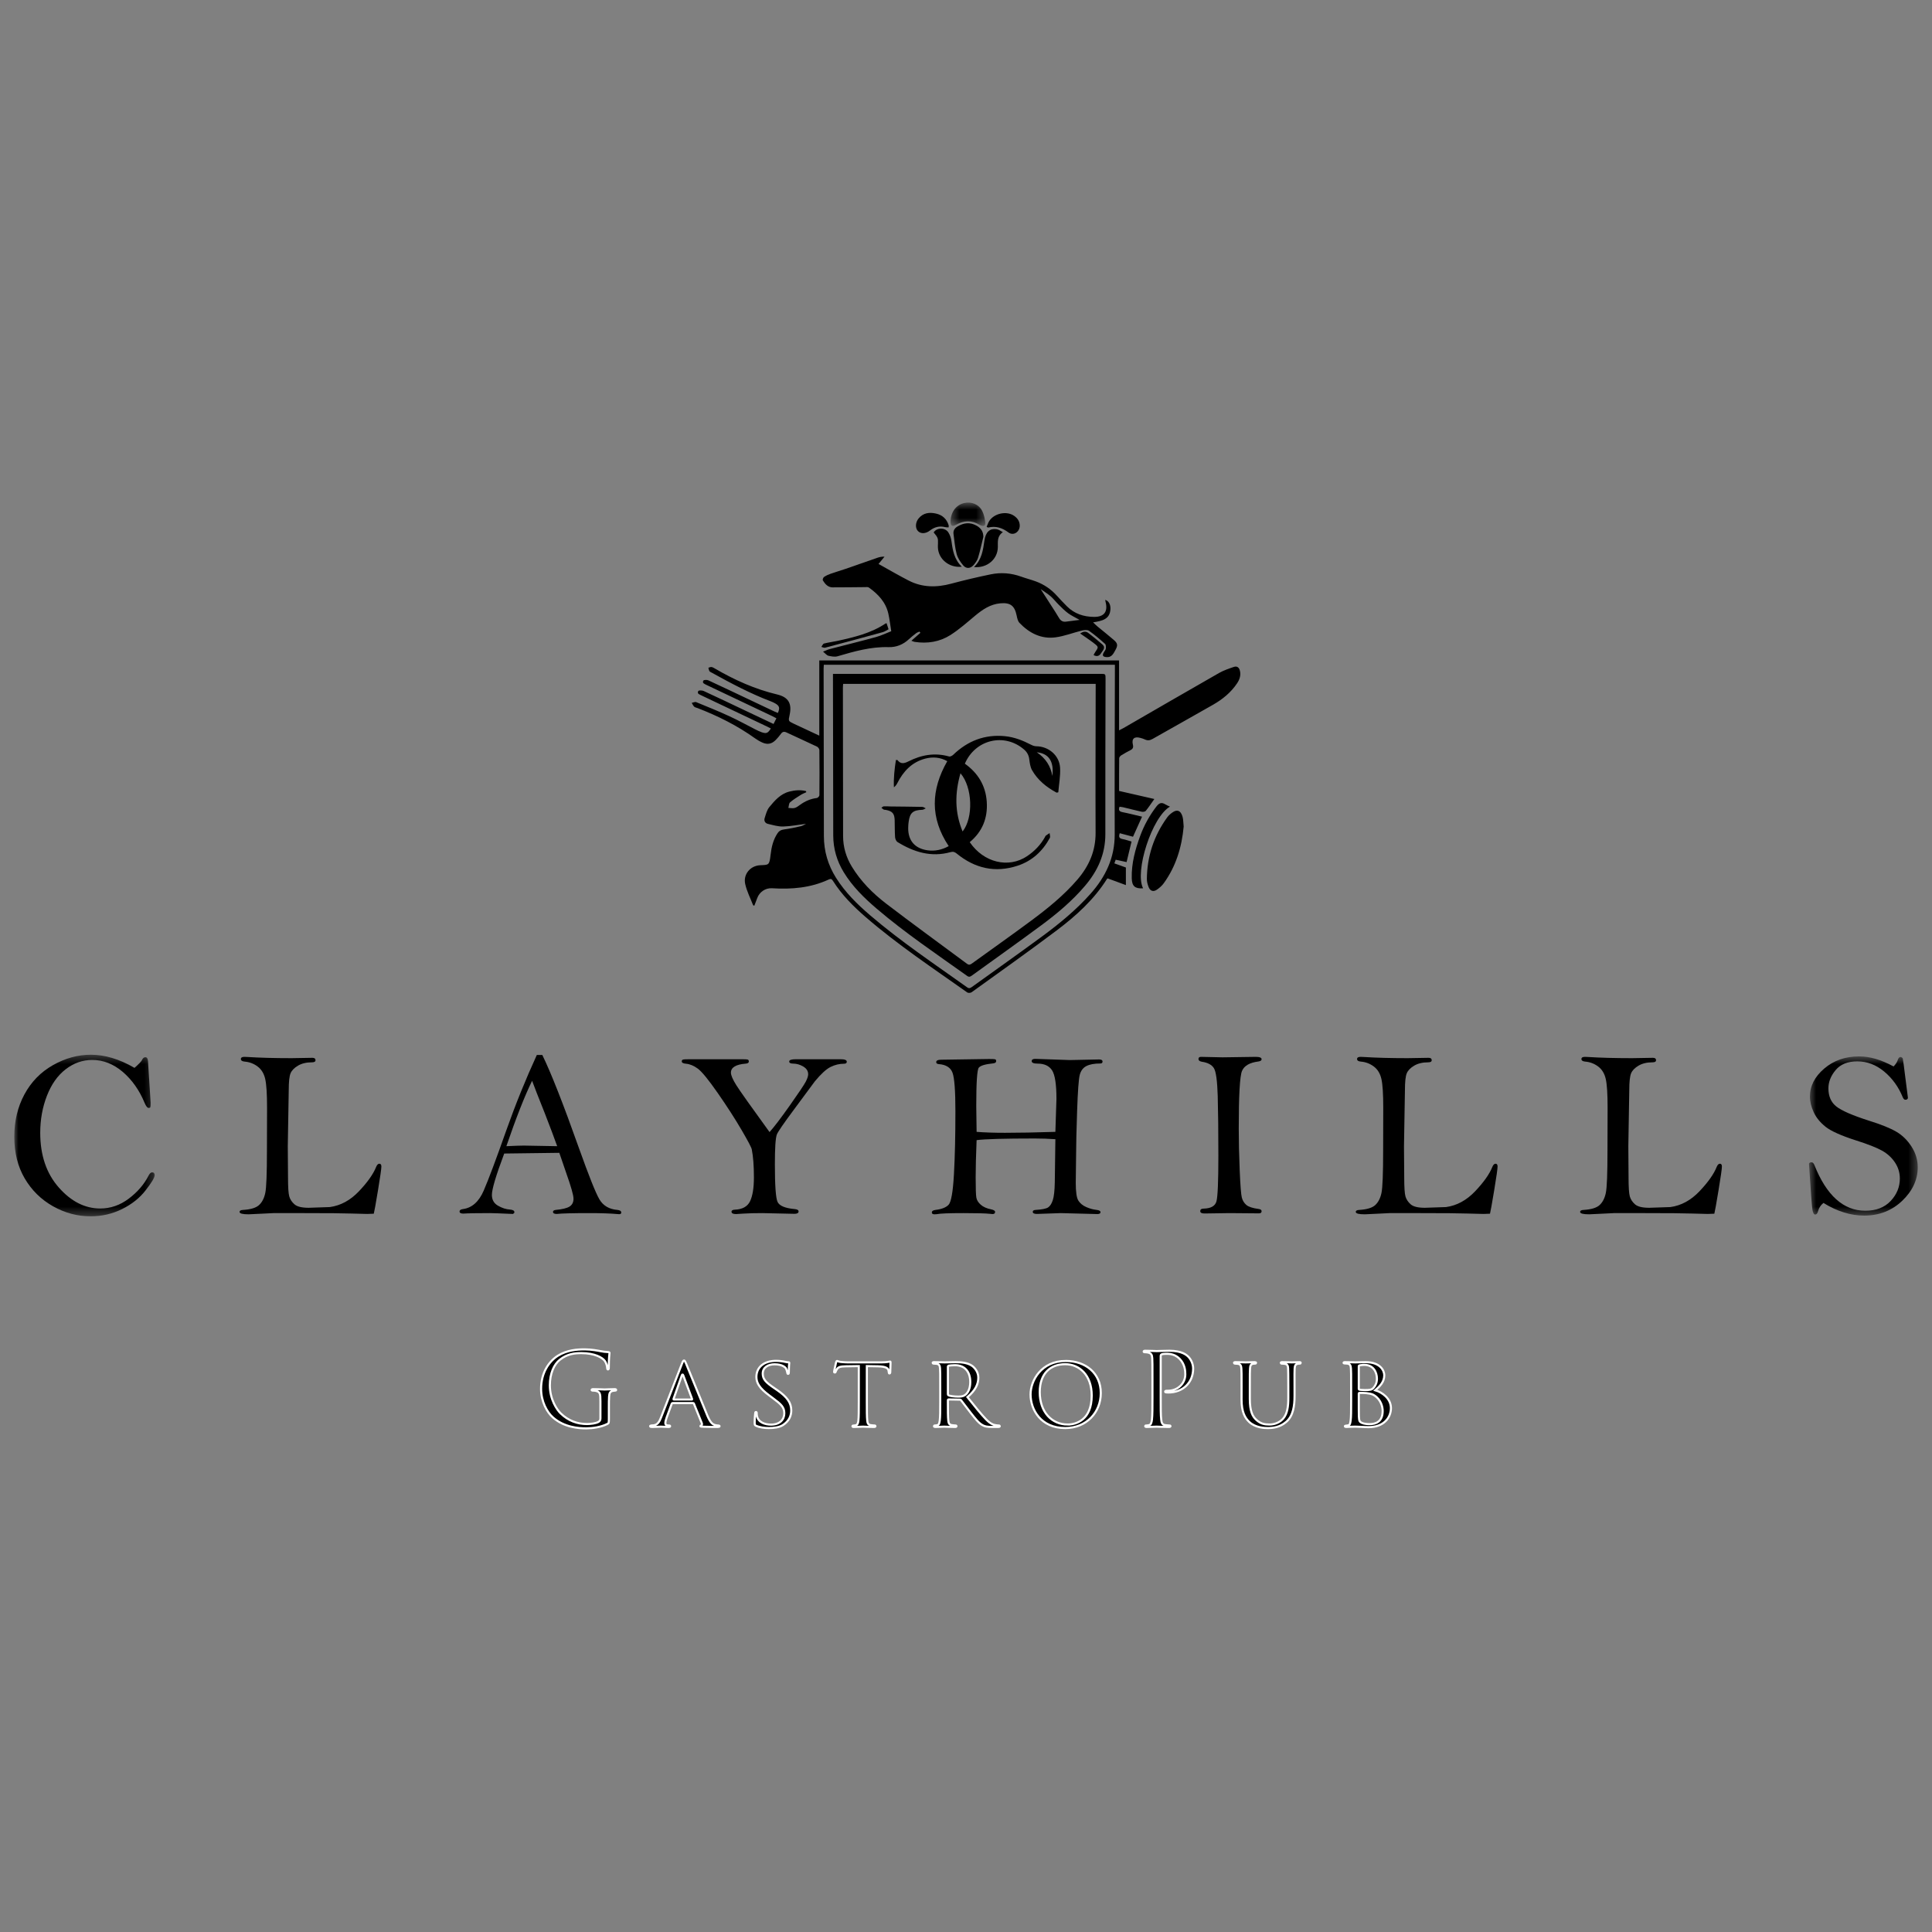 <?xml version="1.0" encoding="UTF-8" standalone="no"?>
<svg
   xmlns:dc="http://purl.org/dc/elements/1.1/"
   xmlns:cc="http://creativecommons.org/ns#"
   xmlns:rdf="http://www.w3.org/1999/02/22-rdf-syntax-ns#"
   xmlns:svg="http://www.w3.org/2000/svg"
   xmlns="http://www.w3.org/2000/svg"
   xmlns:xlink="http://www.w3.org/1999/xlink"
   xmlns:sodipodi="http://sodipodi.sourceforge.net/DTD/sodipodi-0.dtd"
   xmlns:inkscape="http://www.inkscape.org/namespaces/inkscape"
   width="230"
   height="230"
   viewBox="0 0 230 230"
   version="1.1"
   id="svg77"
   sodipodi:docname="clayhills-logo.svg"
   inkscape:version="1.0.2 (e86c8708, 2021-01-15)">
  <rect x="0" y="0" width="230" height="230" fill="#808080" stroke="none"/>
  <sodipodi:namedview
     pagecolor="#ffffff"
     bordercolor="#666666"
     borderopacity="1"
     objecttolerance="10"
     gridtolerance="10"
     guidetolerance="10"
     inkscape:pageopacity="0"
     inkscape:pageshadow="2"
     inkscape:window-width="1440"
     inkscape:window-height="847"
     id="namedview79"
     showgrid="false"
     fit-margin-top="0"
     fit-margin-left="0"
     fit-margin-right="0"
     fit-margin-bottom="0"
     inkscape:zoom="1.8111925"
     inkscape:cx="94.800758"
     inkscape:cy="97.069553"
     inkscape:window-x="0"
     inkscape:window-y="25"
     inkscape:window-maximized="0"
     inkscape:current-layer="svg77" />
  <!-- Generator: Sketch 54.1 (76490) - https://sketchapp.com -->
  <title
     id="title10">Group 86</title>
  <desc
     id="desc12">Created with Sketch.</desc>
  <defs
     id="defs17">
    <polygon
       id="path-1"
       points="4.603,0.664 4.603,3.442 0.461,3.442 0.461,0.664 " />
    <polygon
       id="path-3"
       points="16.715,0.396 16.715,19.631 0,19.631 0,0.396 " />
    <polygon
       id="path-5"
       points="13.601,0.593 13.601,19.547 0.655,19.547 0.655,0.593 " />
  </defs>
  <g
     id="Page-1"
     stroke="none"
     stroke-width="1"
     fill="none"
     fill-rule="evenodd"
     style="fill:#000000"
     transform="translate(1.7,59.832)">
    <g
       id="Group-86"
       transform="translate(0,-1)"
       style="fill:#000000">
      <path
         d="m 96.373,20.308 c -0.01,0.183 -0.023,0.321 -0.023,0.458 0.01,6.647 0.021,13.294 0.032,19.94 0.003,1.791 0.489,3.44 1.44,4.955 1.089,1.735 2.527,3.155 4.07,4.474 3.65,3.121 7.638,5.789 11.541,8.571 0.235,0.167 0.383,0.094 0.574,-0.044 2.779,-2 5.577,-3.973 8.335,-6.002 2.07,-1.524 4.057,-3.152 5.775,-5.081 1.799,-2.02 2.897,-4.302 2.887,-7.084 -0.024,-6.522 0.011,-13.045 0.022,-19.567 0,-0.198 0,-0.396 0,-0.62 z m 39.351,15.98 c -0.398,0.559 -0.688,1.002 -1.021,1.409 -0.082,0.1 -0.322,0.14 -0.467,0.109 -0.744,-0.161 -1.481,-0.355 -2.221,-0.533 -0.144,-0.034 -0.294,-0.044 -0.438,-0.065 -0.171,0.45 0.015,0.58 0.395,0.654 0.758,0.149 1.506,0.345 2.287,0.529 -0.374,0.828 -0.717,1.587 -1.077,2.388 -0.515,-0.137 -1.034,-0.275 -1.575,-0.419 -0.132,0.378 -0.114,0.614 0.324,0.695 0.362,0.066 0.713,0.194 1.076,0.298 -0.195,0.809 -0.381,1.579 -0.589,2.443 -0.418,-0.09 -0.845,-0.182 -1.299,-0.28 -0.044,0.122 -0.089,0.248 -0.156,0.434 0.471,0.169 0.916,0.329 1.371,0.492 v 2.094 c -0.727,-0.268 -1.444,-0.532 -2.161,-0.796 -0.027,0.015 -0.064,0.023 -0.078,0.045 -1.556,2.484 -3.698,4.415 -6.003,6.15 -3.331,2.508 -6.737,4.918 -10.121,7.356 -0.121,0.088 -0.404,0.107 -0.518,0.027 -4.093,-2.891 -8.27,-5.67 -12.072,-8.953 -1.488,-1.286 -2.875,-2.671 -3.931,-4.349 -0.139,-0.221 -0.27,-0.248 -0.495,-0.143 -2.149,1 -4.424,1.185 -6.752,1.04 -0.787,-0.048 -1.497,0.447 -1.76,1.18 -0.108,0.301 -0.228,0.598 -0.343,0.897 -0.093,-0.038 -0.139,-0.043 -0.146,-0.062 -0.324,-0.837 -0.748,-1.652 -0.939,-2.518 -0.256,-1.154 0.595,-2.176 1.778,-2.238 1.011,-0.053 1.099,0.04 1.242,-1.227 0.105,-0.925 0.307,-1.805 0.836,-2.593 0.192,-0.285 0.422,-0.396 0.762,-0.44 0.676,-0.089 1.346,-0.233 2.011,-0.387 0.23,-0.053 0.438,-0.201 0.611,-0.285 -0.889,0.113 -1.8,0.297 -2.716,0.322 -0.603,0.017 -1.219,-0.172 -1.818,-0.313 -0.331,-0.078 -0.496,-0.359 -0.39,-0.688 0.146,-0.451 0.265,-0.955 0.553,-1.307 0.648,-0.789 1.333,-1.582 2.393,-1.852 0.652,-0.166 1.31,-0.221 1.968,-0.059 0.016,0.044 0.032,0.088 0.049,0.132 -0.221,0.106 -0.456,0.192 -0.662,0.324 -0.438,0.279 -0.889,0.55 -1.279,0.889 -0.147,0.128 -0.138,0.435 -0.2,0.66 0.248,0.008 0.51,0.069 0.741,0.01 0.23,-0.06 0.442,-0.224 0.641,-0.37 0.603,-0.442 1.26,-0.727 2.008,-0.819 0.118,-0.014 0.305,-0.213 0.307,-0.327 0.017,-1.79 0.016,-3.581 -0.004,-5.371 -0.001,-0.142 -0.14,-0.349 -0.27,-0.411 -1.206,-0.577 -2.428,-1.124 -3.638,-1.692 -0.289,-0.136 -0.485,-0.1 -0.673,0.165 -0.18,0.252 -0.386,0.489 -0.602,0.712 -0.479,0.493 -0.984,0.599 -1.613,0.318 -0.31,-0.138 -0.609,-0.315 -0.886,-0.513 -2.115,-1.513 -4.419,-2.661 -6.84,-3.593 -0.13,-0.05 -0.289,-0.073 -0.382,-0.163 -0.125,-0.123 -0.199,-0.298 -0.295,-0.45 0.18,-0.034 0.392,-0.146 0.534,-0.088 1.324,0.539 2.65,1.079 3.949,1.676 1.045,0.48 2.053,1.042 3.079,1.563 0.248,0.126 0.5,0.254 0.763,0.344 0.568,0.193 0.739,0.119 1.096,-0.445 -0.15,-0.077 -0.295,-0.156 -0.444,-0.227 -2.543,-1.207 -5.087,-2.413 -7.63,-3.62 -0.057,-0.026 -0.114,-0.05 -0.168,-0.081 -0.215,-0.125 -0.584,-0.183 -0.396,-0.533 0.05,-0.094 0.454,-0.091 0.637,-0.007 1.668,0.767 3.322,1.562 4.98,2.348 1.095,0.519 2.191,1.036 3.341,1.58 0.114,-0.227 0.216,-0.428 0.341,-0.676 -0.163,-0.085 -0.306,-0.167 -0.455,-0.238 -2.529,-1.2 -5.058,-2.401 -7.588,-3.6 -0.098,-0.047 -0.201,-0.085 -0.295,-0.139 -0.205,-0.117 -0.539,-0.197 -0.353,-0.514 0.057,-0.096 0.427,-0.101 0.596,-0.024 1.709,0.788 3.406,1.601 5.108,2.406 0.913,0.433 1.827,0.866 2.741,1.297 0.137,0.065 0.279,0.118 0.418,0.176 0.26,-0.588 0.197,-0.831 -0.285,-1.12 -0.172,-0.103 -0.359,-0.188 -0.547,-0.259 -2.451,-0.929 -4.758,-2.156 -7.046,-3.42 -0.094,-0.053 -0.216,-0.097 -0.267,-0.18 -0.071,-0.117 -0.086,-0.268 -0.125,-0.404 0.126,-0.031 0.258,-0.102 0.376,-0.083 0.147,0.024 0.287,0.112 0.421,0.19 2.322,1.354 4.75,2.446 7.38,3.073 1.367,0.326 1.791,1.091 1.488,2.464 -0.153,0.7 -0.157,0.708 0.472,1.007 0.994,0.473 1.995,0.933 3.065,1.433 v -8.949 h 35.687 v 8.32 c 0.228,-0.118 0.388,-0.192 0.539,-0.279 3.787,-2.186 7.567,-4.381 11.364,-6.549 0.546,-0.312 1.159,-0.517 1.758,-0.722 0.401,-0.138 0.648,0.08 0.735,0.488 0.117,0.542 -0.05,1.018 -0.343,1.458 -0.732,1.101 -1.737,1.91 -2.866,2.557 -2.389,1.37 -4.798,2.705 -7.192,4.067 -0.315,0.179 -0.595,0.221 -0.919,0.064 -0.167,-0.08 -0.349,-0.132 -0.529,-0.183 -0.73,-0.207 -1.076,0.096 -0.899,0.812 0.079,0.317 -0.01,0.5 -0.286,0.643 -0.373,0.192 -0.743,0.393 -1.098,0.616 -0.114,0.071 -0.247,0.224 -0.249,0.341 -0.017,1.319 -0.011,2.639 -0.011,3.901 1.406,0.321 2.76,0.631 4.2,0.96 z"
         id="Fill-1"
         fill="#FFFFFF"
         style="fill:#000000" />
      <path
         d="m 126.825,14.965 c -0.527,-0.299 -0.979,-0.505 -1.371,-0.793 -0.409,-0.301 -0.77,-0.673 -1.134,-1.032 -0.321,-0.316 -0.595,-0.683 -0.934,-0.977 -0.355,-0.308 -0.763,-0.554 -1.197,-0.863 0.613,0.954 1.175,1.826 1.734,2.7 0.159,0.249 0.313,0.501 0.464,0.755 0.185,0.31 0.444,0.468 0.813,0.419 0.507,-0.066 1.014,-0.13 1.625,-0.209 m -20.028,2.485 c 0.393,-0.346 0.734,-0.645 1.074,-0.945 -0.036,-0.05 -0.073,-0.1 -0.11,-0.149 -0.132,0.063 -0.28,0.105 -0.394,0.192 -0.296,0.227 -0.589,0.46 -0.862,0.715 -0.682,0.636 -1.498,0.972 -2.415,0.945 -2.108,-0.062 -4.09,0.503 -6.079,1.088 -0.332,0.097 -0.737,0.018 -1.089,-0.062 -0.196,-0.045 -0.353,-0.26 -0.641,-0.488 0.348,-0.136 0.562,-0.245 0.789,-0.304 1.836,-0.479 3.678,-0.928 5.507,-1.431 0.647,-0.177 1.261,-0.479 1.824,-0.699 -0.127,-0.785 -0.2,-1.45 -0.347,-2.097 -0.311,-1.369 -1.217,-2.317 -2.317,-3.102 -0.117,-0.083 -0.327,-0.049 -0.494,-0.048 -1.275,0.008 -2.55,0.033 -3.825,0.028 -0.562,-0.002 -0.893,-0.401 -1.159,-0.83 -0.051,-0.082 0.039,-0.339 0.138,-0.406 0.241,-0.164 0.516,-0.288 0.793,-0.385 0.586,-0.207 1.185,-0.378 1.773,-0.58 1.263,-0.435 2.521,-0.883 3.783,-1.319 0.259,-0.089 0.528,-0.148 0.852,-0.133 -0.229,0.279 -0.457,0.558 -0.71,0.868 1.227,0.679 2.393,1.365 3.596,1.981 1.617,0.828 3.306,0.835 5.042,0.369 1.561,-0.418 3.136,-0.788 4.718,-1.115 1.224,-0.253 2.445,-0.153 3.632,0.276 0.57,0.206 1.16,0.354 1.729,0.562 0.981,0.358 1.822,0.932 2.522,1.715 0.383,0.429 0.783,0.845 1.189,1.253 0.885,0.89 1.992,1.247 3.217,1.26 1.214,0.013 1.688,-0.623 1.38,-1.797 -0.019,-0.071 -0.025,-0.145 -0.04,-0.231 0.399,0.112 0.65,0.538 0.621,1.104 -0.065,1.245 -1.03,1.397 -2.066,1.576 0.216,0.202 0.372,0.362 0.542,0.503 0.647,0.537 1.311,1.054 1.944,1.605 0.439,0.383 0.476,0.636 0.192,1.15 -0.243,0.441 -0.453,0.954 -1.121,0.875 -0.403,-0.049 -0.485,-0.192 -0.285,-0.554 0.083,-0.15 0.222,-0.29 0.243,-0.447 0.025,-0.188 0.023,-0.469 -0.092,-0.572 -0.611,-0.55 -1.239,-1.089 -1.911,-1.56 -0.193,-0.135 -0.567,-0.09 -0.833,-0.026 -1.056,0.257 -2.088,0.67 -3.157,0.81 -1.704,0.223 -3.123,-0.511 -4.284,-1.724 -0.205,-0.213 -0.276,-0.585 -0.341,-0.899 -0.241,-1.157 -0.764,-1.537 -1.943,-1.429 -1.197,0.111 -2.115,0.742 -3.001,1.48 -0.954,0.796 -1.891,1.633 -2.934,2.296 -1.282,0.816 -2.745,1.049 -4.263,0.814 -0.098,-0.015 -0.192,-0.065 -0.387,-0.133"
         id="Fill-3"
         fill="#FFFFFF"
         style="fill:#000000" />
      <path
         d="m 139.213,39.575 c -0.222,2.421 -0.906,4.718 -2.368,6.738 -0.221,0.307 -0.528,0.573 -0.844,0.785 -0.396,0.266 -0.764,0.146 -0.948,-0.298 -0.128,-0.309 -0.224,-0.659 -0.221,-0.989 0.026,-2.705 0.84,-5.159 2.43,-7.348 0.169,-0.234 0.405,-0.433 0.646,-0.596 0.52,-0.351 0.902,-0.212 1.123,0.382 0.054,0.144 0.091,0.299 0.109,0.451 0.034,0.277 0.048,0.557 0.073,0.875"
         id="Fill-5"
         fill="#FFFFFF"
         style="fill:#000000" />
      <path
         d="m 115.367,5.084 c -0.205,0.825 -0.383,1.659 -0.628,2.472 -0.095,0.315 -0.306,0.614 -0.524,0.869 -0.374,0.439 -0.882,0.483 -1.25,0.048 -0.333,-0.391 -0.645,-0.861 -0.777,-1.348 -0.209,-0.773 -0.266,-1.588 -0.374,-2.387 -0.054,-0.399 0.133,-0.691 0.469,-0.892 0.729,-0.437 1.476,-0.54 2.251,-0.112 0.526,0.29 0.829,0.698 0.833,1.35"
         id="Fill-7"
         fill="#FFFFFF"
         style="fill:#000000" />
      <path
         d="m 137.581,37.195 c -2.138,1.225 -4.233,7.74 -3.197,9.725 -0.96,0.061 -1.329,-0.243 -1.352,-1.206 -0.042,-1.753 0.412,-3.418 1.009,-5.044 0.464,-1.262 1.11,-2.427 1.932,-3.497 0.307,-0.4 0.603,-0.535 1.047,-0.249 0.164,0.106 0.353,0.172 0.561,0.271"
         id="Fill-9"
         fill="#FFFFFF"
         style="fill:#000000" />
      <g
         id="Group-13"
         transform="translate(111,0.336)"
         style="fill:#000000">
        <mask
           id="mask-2"
           fill="#ffffff">
          <use
             xlink:href="#path-1"
             id="use24"
             x="0"
             y="0"
             width="100%"
             height="100%" />
        </mask>
        <g
           id="Clip-12"
           style="fill:#000000" />
        <path
           d="m 0.462,2.865 c 0.037,-1.084 0.661,-1.919 1.602,-2.142 0.877,-0.207 1.765,0.139 2.168,0.941 0.209,0.416 0.311,0.906 0.365,1.373 0.044,0.384 -0.17,0.486 -0.537,0.344 -0.044,-0.017 -0.088,-0.034 -0.127,-0.058 -0.935,-0.579 -1.863,-0.55 -2.817,-0.021 -0.489,0.271 -0.673,0.126 -0.654,-0.437"
           id="Fill-11"
           fill="#FFFFFF"
           mask="url(#mask-2)"
           style="fill:#000000" />
      </g>
      <path
         d="m 114.249,8.677 c 0.942,-0.916 1.083,-2.042 1.246,-3.173 0.144,-0.992 0.633,-1.442 1.401,-1.345 0.254,0.032 0.493,0.182 0.791,0.363 -0.694,0.476 -0.59,1.122 -0.596,1.767 -0.014,1.451 -1.265,2.53 -2.842,2.388"
         id="Fill-14"
         fill="#FFFFFF"
         style="fill:#000000" />
      <path
         d="m 112.802,8.634 c -1.512,0.164 -2.79,-0.912 -2.846,-2.282 -0.007,-0.171 0.002,-0.342 0.008,-0.513 0.021,-0.597 -0.012,-0.681 -0.514,-1.286 0.381,-0.602 1.361,-0.617 1.759,0.014 0.193,0.305 0.315,0.684 0.363,1.043 0.147,1.091 0.327,2.158 1.23,3.024"
         id="Fill-16"
         fill="#FFFFFF"
         style="fill:#000000" />
      <path
         d="m 111.226,3.953 c -0.148,-0.01 -0.285,0 -0.412,-0.032 -0.667,-0.167 -1.255,-0.021 -1.795,0.398 -0.512,0.399 -1.089,0.422 -1.433,0.077 -0.343,-0.342 -0.321,-1.026 0.063,-1.499 0.549,-0.677 1.283,-0.769 2.072,-0.592 0.775,0.172 1.293,0.648 1.519,1.419 0.016,0.054 -0.006,0.119 -0.014,0.229"
         id="Fill-18"
         fill="#FFFFFF"
         style="fill:#000000" />
      <path
         d="m 115.757,3.886 c 0.103,-0.234 0.173,-0.47 0.298,-0.672 0.584,-0.938 2.072,-1.258 2.967,-0.641 0.402,0.277 0.668,0.646 0.677,1.158 0.013,0.751 -0.741,1.267 -1.337,0.828 -0.755,-0.556 -1.513,-0.812 -2.424,-0.585 -0.023,0.006 -0.055,-0.025 -0.181,-0.088"
         id="Fill-20"
         fill="#FFFFFF"
         style="fill:#000000" />
      <path
         d="m 103.847,15.369 c 0.07,0.214 0.141,0.431 0.233,0.714 -0.226,0.115 -0.442,0.273 -0.684,0.34 -2.286,0.629 -4.576,1.245 -6.87,1.851 -0.131,0.034 -0.296,-0.06 -0.446,-0.094 0.105,-0.139 0.186,-0.367 0.318,-0.401 0.523,-0.136 1.065,-0.196 1.594,-0.313 2.003,-0.442 4,-0.911 5.741,-2.079 0.023,-0.016 0.059,-0.01 0.114,-0.018"
         id="Fill-22"
         fill="#FFFFFF"
         style="fill:#000000" />
      <path
         d="m 128.488,19.151 c 0.067,-0.124 0.115,-0.233 0.182,-0.332 0.42,-0.616 0.434,-0.632 -0.138,-1.075 -0.524,-0.405 -1.082,-0.768 -1.643,-1.161 0.312,-0.212 0.643,-0.322 0.988,-0.051 0.558,0.44 1.118,0.881 1.653,1.349 0.455,0.399 0.044,0.728 -0.151,1.048 -0.202,0.329 -0.489,0.449 -0.891,0.222"
         id="Fill-24"
         fill="#FFFFFF"
         style="fill:#000000" />
      <path
         d="m 128.738,22.581 h -30.062 c -0.012,0.16 -0.03,0.296 -0.03,0.432 0.006,5.9 0.009,11.799 0.022,17.699 0.004,1.305 0.365,2.518 1.045,3.634 1.061,1.741 2.482,3.172 4.077,4.394 3.174,2.432 6.418,4.772 9.625,7.161 0.253,0.189 0.407,0.102 0.61,-0.044 2.333,-1.686 4.687,-3.346 7,-5.06 1.989,-1.474 3.916,-3.029 5.541,-4.92 1.376,-1.601 2.172,-3.401 2.162,-5.564 -0.026,-5.697 0.003,-11.395 0.01,-17.092 z m -31.275,-1.191 h 0.61 c 10.415,0 20.83,0 31.245,0 0.596,0 0.597,0.001 0.596,0.617 -0.011,6.149 -0.04,12.299 -0.024,18.448 0.006,2.389 -0.904,4.384 -2.413,6.16 -1.521,1.791 -3.309,3.297 -5.187,4.688 -2.739,2.029 -5.521,3.999 -8.282,5.998 -0.189,0.137 -0.336,0.216 -0.572,0.047 -3.636,-2.595 -7.348,-5.088 -10.753,-7.992 -1.497,-1.276 -2.897,-2.646 -3.934,-4.343 -0.823,-1.348 -1.25,-2.806 -1.253,-4.387 -0.01,-6.242 -0.022,-12.485 -0.033,-18.728 z"
         id="Fill-26"
         fill="#FFFFFF"
         style="fill:#000000" />
      <path
         d="m 123.581,33.54 c 0.209,-1.716 -0.41,-2.672 -1.855,-2.816 1.053,0.712 1.647,1.636 1.855,2.816 m -10.939,-0.317 c -0.675,2.376 -0.699,4.635 0.253,6.93 1.308,-1.649 1.18,-5.281 -0.253,-6.93 m -1.402,8.673 c -2.232,-3.356 -2.127,-6.691 -0.17,-10.112 -0.819,-0.459 -1.706,-0.545 -2.623,-0.304 -1.591,0.419 -2.606,1.507 -3.327,2.925 -0.092,0.179 -0.208,0.346 -0.403,0.49 -0.047,-1.11 0.074,-2.185 0.239,-3.245 0.126,0 0.174,-0.012 0.185,0.002 0.381,0.514 0.815,0.407 1.306,0.158 1.537,-0.779 3.138,-1.067 4.838,-0.586 0.138,0.039 0.373,-0.084 0.496,-0.203 1.724,-1.658 3.759,-2.447 6.157,-2.213 1.115,0.109 2.139,0.517 3.127,1.03 0.184,0.097 0.404,0.17 0.609,0.172 1.462,0.013 2.748,1.092 2.826,2.564 0.052,0.976 -0.135,1.965 -0.212,2.914 -0.154,0.03 -0.192,0.05 -0.212,0.039 -1.196,-0.648 -2.237,-1.481 -2.915,-2.674 -0.213,-0.375 -0.272,-0.856 -0.329,-1.297 -0.06,-0.481 -0.259,-0.849 -0.618,-1.159 -2.336,-2.019 -5.808,-1.206 -7.05,1.686 1.56,1.111 2.484,2.61 2.608,4.557 0.124,1.932 -0.533,3.542 -2.026,4.785 1.65,2.43 4.603,3.146 6.804,1.682 0.896,-0.595 1.627,-1.348 2.152,-2.293 0.03,-0.055 0.047,-0.127 0.093,-0.16 0.146,-0.11 0.304,-0.205 0.456,-0.306 0.014,0.193 0.107,0.43 0.029,0.573 -0.858,1.579 -2.109,2.738 -3.828,3.305 -2.675,0.882 -5.092,0.325 -7.251,-1.438 -0.239,-0.195 -0.428,-0.265 -0.745,-0.176 -2.295,0.639 -4.364,0 -6.311,-1.202 -0.159,-0.099 -0.274,-0.378 -0.289,-0.581 -0.046,-0.667 -0.031,-1.338 -0.048,-2.007 -0.02,-0.799 -0.265,-1.084 -1.046,-1.235 -0.092,-0.017 -0.196,-0.008 -0.274,-0.049 -0.097,-0.05 -0.174,-0.14 -0.259,-0.212 0.096,-0.058 0.188,-0.16 0.288,-0.166 0.262,-0.016 0.528,0.013 0.792,0.016 1.261,0.015 2.522,0.022 3.782,0.05 0.141,0.002 0.279,0.113 0.418,0.174 -0.138,0.06 -0.275,0.168 -0.415,0.173 -1.11,0.038 -1.477,0.353 -1.624,1.444 -0.032,0.231 -0.047,0.465 -0.051,0.698 -0.025,1.51 0.782,2.464 2.295,2.679 0.888,0.127 1.727,-0.056 2.526,-0.498"
         id="Fill-28"
         fill="#FFFFFF"
         style="fill:#000000" />
      <g
         id="Group-32"
         transform="translate(0,66.336)"
         style="fill:#000000">
        <mask
           id="mask-4"
           fill="#ffffff">
          <use
             xlink:href="#path-3"
             id="use38"
             x="0"
             y="0"
             width="100%"
             height="100%" />
        </mask>
        <g
           id="Clip-31"
           style="fill:#000000" />
        <path
           d="m 14.313,1.961 c 0.518,-0.46 0.814,-0.771 0.89,-0.931 0.094,-0.225 0.23,-0.338 0.409,-0.338 0.188,0 0.291,0.169 0.31,0.508 l 0.31,4.922 c 0,0.281 -0.012,0.453 -0.035,0.514 -0.024,0.061 -0.092,0.092 -0.204,0.092 -0.151,0 -0.311,-0.203 -0.48,-0.606 -0.62,-1.499 -1.486,-2.726 -2.595,-3.682 -1.119,-0.949 -2.332,-1.424 -3.638,-1.424 -1.147,0 -2.2,0.369 -3.159,1.107 -0.959,0.738 -1.704,1.791 -2.235,3.159 -0.531,1.368 -0.797,2.837 -0.797,4.407 0,2.67 0.735,4.84 2.207,6.508 1.472,1.67 3.116,2.504 4.931,2.504 1.232,0 2.365,-0.39 3.399,-1.171 1.034,-0.78 1.815,-1.683 2.342,-2.707 0.141,-0.282 0.287,-0.424 0.437,-0.424 0.207,0 0.31,0.113 0.31,0.339 0,0.273 -0.357,0.87 -1.072,1.791 -0.714,0.922 -1.652,1.669 -2.814,2.243 -1.162,0.573 -2.41,0.859 -3.745,0.859 -1.57,0 -3.063,-0.399 -4.478,-1.198 -1.416,-0.799 -2.537,-1.904 -3.365,-3.314 -0.827,-1.411 -1.241,-3.065 -1.241,-4.964 0,-1.862 0.403,-3.54 1.207,-5.035 0.805,-1.495 1.936,-2.656 3.395,-3.483 1.458,-0.827 2.964,-1.241 4.517,-1.241 0.828,0 1.675,0.129 2.54,0.388 0.866,0.258 1.751,0.651 2.654,1.177"
           id="Fill-30"
           fill="#FFFFFF"
           mask="url(#mask-4)"
           style="fill:#000000" />
      </g>
      <path
         d="m 42.8,85.657 c -0.461,0.019 -0.725,0.028 -0.791,0.028 -0.348,0 -0.979,-0.016 -1.891,-0.049 -0.913,-0.033 -2.809,-0.05 -5.689,-0.05 h -3.585 c -0.131,0 -0.612,0.024 -1.44,0.071 -0.828,0.047 -1.331,0.071 -1.51,0.071 -0.715,0 -1.072,-0.094 -1.072,-0.283 0,-0.15 0.14,-0.23 0.422,-0.239 0.912,-0.057 1.547,-0.252 1.904,-0.586 0.358,-0.334 0.602,-0.814 0.734,-1.44 0.132,-0.626 0.197,-2.316 0.197,-5.074 l 0.014,-5.053 c 0,-1.636 -0.072,-2.78 -0.218,-3.429 -0.146,-0.649 -0.447,-1.145 -0.903,-1.489 -0.456,-0.343 -0.971,-0.539 -1.544,-0.586 -0.301,-0.028 -0.451,-0.13 -0.451,-0.304 0,-0.173 0.136,-0.26 0.408,-0.26 0.066,0 0.189,0.005 0.367,0.014 1.495,0.094 3.244,0.141 5.247,0.141 l 2.482,-0.042 c 0.254,0 0.381,0.094 0.381,0.282 0,0.169 -0.137,0.254 -0.41,0.254 -0.667,0 -1.225,0.131 -1.671,0.395 -0.447,0.263 -0.743,0.566 -0.888,0.909 -0.146,0.344 -0.218,1.013 -0.218,2.01 l -0.113,6.67 0.027,3.724 c 0,1.156 0.05,1.908 0.149,2.256 0.098,0.348 0.303,0.661 0.614,0.937 0.309,0.278 0.874,0.417 1.692,0.417 0.066,0 0.908,-0.028 2.526,-0.085 1.288,-0.178 2.445,-0.808 3.471,-1.889 1.025,-1.082 1.706,-2.05 2.045,-2.905 0.103,-0.245 0.229,-0.367 0.379,-0.367 0.158,0 0.238,0.113 0.238,0.338 0,0.263 -0.135,1.206 -0.403,2.828 -0.269,1.621 -0.435,2.55 -0.5,2.785"
         id="Fill-33"
         fill="#FFFFFF"
         style="fill:#000000" />
      <path
         d="m 61.646,69.834 c -0.876,1.787 -1.897,4.381 -3.064,7.785 0.967,-0.047 1.663,-0.071 2.086,-0.071 l 3.964,0.071 c -0.348,-0.978 -0.837,-2.275 -1.465,-3.893 -0.771,-1.927 -1.277,-3.224 -1.521,-3.892 m 0.562,-3.074 h 0.652 c 1.05,2.153 2.499,5.834 4.346,11.042 1.191,3.338 2.007,5.385 2.451,6.142 0.443,0.757 1.155,1.177 2.135,1.262 0.31,0.028 0.466,0.131 0.466,0.31 0,0.131 -0.08,0.197 -0.239,0.197 l -0.198,-0.014 c -0.865,-0.075 -1.965,-0.113 -3.3,-0.113 -2.05,0 -3.366,0.033 -3.949,0.1 -0.292,0 -0.437,-0.085 -0.437,-0.254 0,-0.123 0.108,-0.198 0.324,-0.226 0.799,-0.075 1.352,-0.211 1.657,-0.409 0.306,-0.197 0.459,-0.508 0.459,-0.931 0,-0.404 -0.286,-1.414 -0.859,-3.032 l -0.831,-2.425 c -0.489,0 -2.675,0.028 -6.558,0.084 -0.98,2.605 -1.469,4.247 -1.469,4.927 0,0.576 0.242,1.004 0.726,1.283 0.484,0.279 0.961,0.433 1.432,0.46 0.347,0.028 0.522,0.133 0.522,0.317 0,0.073 -0.058,0.141 -0.17,0.206 -1.504,-0.067 -2.411,-0.1 -2.722,-0.1 -1.579,0 -2.642,0.019 -3.187,0.058 -0.3,0 -0.451,-0.086 -0.451,-0.254 0,-0.151 0.131,-0.245 0.395,-0.283 1.081,-0.141 1.909,-0.874 2.482,-2.2 0.574,-1.326 1.467,-3.709 2.681,-7.15 1.11,-3.131 2.325,-6.13 3.642,-8.997"
         id="Fill-35"
         fill="#FFFFFF"
         style="fill:#000000" />
      <path
         d="m 89.913,75.94 c 0.526,-0.583 1.328,-1.636 2.405,-3.159 1.076,-1.523 1.71,-2.47 1.904,-2.841 0.192,-0.372 0.289,-0.666 0.289,-0.882 0,-0.386 -0.196,-0.693 -0.586,-0.924 -0.39,-0.23 -0.787,-0.345 -1.192,-0.345 -0.319,0 -0.479,-0.084 -0.479,-0.254 0,-0.178 0.268,-0.268 0.804,-0.268 h 5.317 c 0.488,0 0.733,0.098 0.733,0.297 0,0.159 -0.109,0.239 -0.324,0.239 -0.555,0 -1.088,0.127 -1.601,0.381 -0.513,0.254 -1.135,0.822 -1.869,1.706 l -2.453,3.314 c -1.288,1.73 -1.984,2.746 -2.087,3.046 -0.151,0.442 -0.226,1.612 -0.226,3.512 0,2.52 0.105,4.014 0.317,4.484 0.212,0.471 0.896,0.757 2.052,0.861 0.301,0.028 0.452,0.122 0.452,0.282 0,0.188 -0.166,0.281 -0.495,0.281 l -3.8,-0.084 c -0.914,0 -1.662,0.019 -2.247,0.057 -0.471,0.037 -0.772,0.056 -0.904,0.056 -0.358,0 -0.537,-0.094 -0.537,-0.282 0,-0.15 0.132,-0.23 0.397,-0.24 0.908,-0.037 1.512,-0.376 1.815,-1.015 0.302,-0.639 0.454,-1.584 0.454,-2.835 0,-1.372 -0.085,-2.482 -0.254,-3.328 -0.038,-0.216 -0.443,-0.985 -1.213,-2.306 -0.771,-1.32 -1.714,-2.783 -2.827,-4.386 -1.115,-1.602 -1.912,-2.578 -2.391,-2.926 -0.479,-0.348 -0.945,-0.54 -1.396,-0.578 -0.338,-0.029 -0.508,-0.122 -0.508,-0.282 0,-0.103 0.044,-0.171 0.134,-0.205 0.089,-0.033 0.355,-0.049 0.797,-0.049 h 6.163 c 0.423,0 0.677,0.014 0.761,0.043 0.085,0.028 0.128,0.103 0.128,0.225 0,0.15 -0.118,0.235 -0.353,0.254 -1.185,0.094 -1.778,0.451 -1.778,1.071 0,0.32 0.217,0.824 0.649,1.51 0.433,0.686 1.749,2.543 3.949,5.57"
         id="Fill-37"
         fill="#FFFFFF"
         style="fill:#000000" />
      <path
         d="m 123.941,75.912 0.127,-3.92 c 0,-1.721 -0.171,-2.851 -0.514,-3.392 -0.344,-0.541 -0.92,-0.811 -1.728,-0.811 -0.47,0 -0.705,-0.099 -0.705,-0.296 0,-0.178 0.141,-0.269 0.424,-0.269 l 4.11,0.142 3.49,-0.071 c 0.273,0 0.409,0.085 0.409,0.254 0,0.151 -0.089,0.226 -0.268,0.226 -0.714,0 -1.269,0.103 -1.664,0.31 -0.395,0.207 -0.656,0.56 -0.783,1.058 -0.127,0.498 -0.23,1.92 -0.31,4.266 -0.08,2.346 -0.12,4.05 -0.12,5.112 l -0.042,3.47 c 0,1.081 0.103,1.783 0.31,2.108 0.207,0.324 0.514,0.578 0.924,0.761 0.409,0.183 0.83,0.299 1.262,0.346 0.301,0.038 0.451,0.127 0.451,0.268 0,0.15 -0.126,0.225 -0.381,0.225 l -4.351,-0.113 -2.84,0.099 c -0.329,0 -0.494,-0.085 -0.494,-0.253 0,-0.142 0.117,-0.217 0.352,-0.226 0.752,-0.047 1.243,-0.146 1.474,-0.297 0.23,-0.15 0.416,-0.436 0.557,-0.86 0.141,-0.423 0.221,-1.137 0.24,-2.143 l 0.07,-5.119 c -0.807,-0.057 -1.628,-0.085 -2.464,-0.085 -3.633,0 -5.937,0.066 -6.914,0.197 -0.075,1.802 -0.112,3.285 -0.112,4.449 0,1.305 0.027,2.107 0.084,2.407 0.056,0.301 0.232,0.58 0.529,0.838 0.295,0.258 0.702,0.44 1.22,0.543 0.32,0.065 0.479,0.168 0.479,0.309 0,0.17 -0.104,0.254 -0.31,0.254 -0.066,0 -0.16,-0.009 -0.282,-0.028 -0.508,-0.056 -1.561,-0.085 -3.159,-0.085 -1.739,0 -2.807,0.042 -3.201,0.126 -0.085,0.01 -0.17,0.016 -0.254,0.016 -0.217,0 -0.324,-0.073 -0.324,-0.218 0,-0.164 0.145,-0.265 0.437,-0.304 0.723,-0.085 1.241,-0.286 1.551,-0.605 0.31,-0.32 0.524,-1.517 0.641,-3.591 0.118,-2.074 0.177,-4.594 0.177,-7.561 0,-2.412 -0.114,-3.933 -0.339,-4.562 -0.225,-0.629 -0.776,-0.976 -1.65,-1.042 -0.197,-0.019 -0.296,-0.096 -0.296,-0.231 0,-0.194 0.202,-0.29 0.607,-0.29 l 5.683,-0.085 c 0.404,0 0.646,0.011 0.726,0.035 0.08,0.023 0.12,0.098 0.12,0.226 0,0.147 -0.122,0.234 -0.367,0.261 -0.93,0.094 -1.497,0.263 -1.699,0.508 -0.203,0.245 -0.303,1.771 -0.303,4.578 0,0.292 0.014,1.314 0.042,3.065 0.958,0.076 2.084,0.113 3.379,0.113 1.671,0 3.671,-0.037 5.999,-0.113"
         id="Fill-39"
         fill="#FFFFFF"
         style="fill:#000000" />
      <path
         d="m 141.272,66.985 2.571,0.056 3.942,-0.056 c 0.471,0 0.706,0.094 0.706,0.282 0,0.141 -0.126,0.231 -0.38,0.268 -1.044,0.132 -1.695,0.508 -1.954,1.128 -0.259,0.621 -0.387,2.915 -0.387,6.882 0,1.458 0.037,3.098 0.113,4.922 0.075,1.824 0.16,2.914 0.254,3.271 0.093,0.358 0.272,0.649 0.535,0.875 0.264,0.226 0.753,0.386 1.467,0.479 0.235,0.029 0.352,0.119 0.352,0.269 0,0.168 -0.108,0.254 -0.324,0.254 l -3.504,-0.029 -2.982,0.043 c -0.329,0 -0.495,-0.095 -0.495,-0.283 0,-0.197 0.132,-0.296 0.395,-0.296 0.875,-0.019 1.387,-0.31 1.537,-0.874 0.151,-0.564 0.226,-2.364 0.226,-5.401 0,-2.934 -0.026,-5.307 -0.077,-7.122 -0.053,-1.814 -0.204,-2.924 -0.458,-3.328 -0.254,-0.404 -0.734,-0.658 -1.439,-0.761 -0.263,-0.048 -0.395,-0.156 -0.395,-0.325 0,-0.17 0.099,-0.254 0.297,-0.254"
         id="Fill-41"
         fill="#FFFFFF"
         style="fill:#000000" />
      <path
         d="m 175.68,85.657 c -0.461,0.019 -0.725,0.028 -0.791,0.028 -0.348,0 -0.979,-0.016 -1.891,-0.049 -0.913,-0.033 -2.809,-0.05 -5.689,-0.05 h -3.585 c -0.131,0 -0.611,0.024 -1.44,0.071 -0.828,0.047 -1.331,0.071 -1.51,0.071 -0.715,0 -1.072,-0.094 -1.072,-0.283 0,-0.15 0.141,-0.23 0.423,-0.239 0.911,-0.057 1.547,-0.252 1.904,-0.586 0.357,-0.334 0.601,-0.814 0.733,-1.44 0.132,-0.626 0.198,-2.316 0.198,-5.074 l 0.013,-5.053 c 0,-1.636 -0.072,-2.78 -0.218,-3.429 -0.146,-0.649 -0.447,-1.145 -0.903,-1.489 -0.456,-0.343 -0.97,-0.539 -1.544,-0.586 -0.301,-0.028 -0.451,-0.13 -0.451,-0.304 0,-0.173 0.136,-0.26 0.409,-0.26 0.065,0 0.188,0.005 0.367,0.014 1.494,0.094 3.243,0.141 5.246,0.141 l 2.482,-0.042 c 0.254,0 0.381,0.094 0.381,0.282 0,0.169 -0.137,0.254 -0.409,0.254 -0.668,0 -1.226,0.131 -1.672,0.395 -0.447,0.263 -0.743,0.566 -0.888,0.909 -0.146,0.344 -0.218,1.013 -0.218,2.01 l -0.113,6.67 0.028,3.724 c 0,1.156 0.049,1.908 0.148,2.256 0.098,0.348 0.303,0.661 0.614,0.937 0.31,0.278 0.874,0.417 1.693,0.417 0.065,0 0.907,-0.028 2.525,-0.085 1.288,-0.178 2.445,-0.808 3.471,-1.889 1.025,-1.082 1.706,-2.05 2.045,-2.905 0.103,-0.245 0.229,-0.367 0.379,-0.367 0.158,0 0.238,0.113 0.238,0.338 0,0.263 -0.135,1.206 -0.403,2.828 -0.269,1.621 -0.435,2.55 -0.5,2.785"
         id="Fill-43"
         fill="#FFFFFF"
         style="fill:#000000" />
      <path
         d="m 202.389,85.657 c -0.461,0.019 -0.725,0.028 -0.791,0.028 -0.348,0 -0.979,-0.016 -1.891,-0.049 -0.913,-0.033 -2.809,-0.05 -5.689,-0.05 h -3.585 c -0.131,0 -0.612,0.024 -1.44,0.071 -0.828,0.047 -1.331,0.071 -1.51,0.071 -0.715,0 -1.072,-0.094 -1.072,-0.283 0,-0.15 0.14,-0.23 0.422,-0.239 0.912,-0.057 1.547,-0.252 1.904,-0.586 0.358,-0.334 0.602,-0.814 0.734,-1.44 0.132,-0.626 0.197,-2.316 0.197,-5.074 l 0.014,-5.053 c 0,-1.636 -0.072,-2.78 -0.218,-3.429 -0.146,-0.649 -0.447,-1.145 -0.903,-1.489 -0.456,-0.343 -0.971,-0.539 -1.544,-0.586 -0.301,-0.028 -0.451,-0.13 -0.451,-0.304 0,-0.173 0.136,-0.26 0.408,-0.26 0.066,0 0.189,0.005 0.367,0.014 1.495,0.094 3.244,0.141 5.247,0.141 l 2.482,-0.042 c 0.254,0 0.38,0.094 0.38,0.282 0,0.169 -0.136,0.254 -0.409,0.254 -0.667,0 -1.225,0.131 -1.671,0.395 -0.447,0.263 -0.743,0.566 -0.888,0.909 -0.146,0.344 -0.219,1.013 -0.219,2.01 l -0.112,6.67 0.027,3.724 c 0,1.156 0.05,1.908 0.149,2.256 0.098,0.348 0.303,0.661 0.613,0.937 0.31,0.278 0.875,0.417 1.693,0.417 0.066,0 0.908,-0.028 2.526,-0.085 1.288,-0.178 2.445,-0.808 3.471,-1.889 1.025,-1.082 1.706,-2.05 2.045,-2.905 0.103,-0.245 0.229,-0.367 0.379,-0.367 0.158,0 0.237,0.113 0.237,0.338 0,0.263 -0.134,1.206 -0.403,2.828 -0.268,1.621 -0.434,2.55 -0.499,2.785"
         id="Fill-45"
         fill="#FFFFFF"
         style="fill:#000000" />
      <g
         id="Group-49"
         transform="translate(213,66.336)"
         style="fill:#000000">
        <mask
           id="mask-6"
           fill="#ffffff">
          <use
             xlink:href="#path-5"
             id="use51"
             x="0"
             y="0"
             width="100%"
             height="100%" />
        </mask>
        <g
           id="Clip-48"
           style="fill:#000000" />
        <path
           d="m 10.724,1.792 c 0.254,-0.254 0.423,-0.517 0.508,-0.789 0.075,-0.226 0.183,-0.339 0.324,-0.339 0.075,0 0.16,0.047 0.254,0.141 0.066,0.338 0.16,1.02 0.282,2.045 l 0.339,2.651 c 0,0.169 -0.104,0.254 -0.311,0.254 -0.113,0 -0.211,-0.094 -0.296,-0.282 C 11.326,4.242 10.588,3.216 9.61,2.398 8.632,1.589 7.565,1.185 6.409,1.185 c -1.138,0 -1.996,0.343 -2.574,1.029 -0.579,0.687 -0.867,1.415 -0.867,2.186 0,0.941 0.315,1.66 0.944,2.158 0.63,0.498 1.928,1.063 3.893,1.692 1.448,0.451 2.531,0.889 3.25,1.312 0.72,0.422 1.324,1.016 1.813,1.776 0.489,0.762 0.733,1.58 0.733,2.455 0,1.485 -0.616,2.815 -1.848,3.991 -1.231,1.175 -2.74,1.762 -4.527,1.762 -1.607,0 -3.225,-0.503 -4.851,-1.508 -0.319,0.262 -0.526,0.573 -0.62,0.93 -0.076,0.301 -0.198,0.452 -0.367,0.452 -0.15,0 -0.259,-0.193 -0.325,-0.579 -0.065,-0.385 -0.201,-2.209 -0.408,-5.471 0.037,-0.113 0.136,-0.17 0.296,-0.17 0.141,0 0.253,0.104 0.338,0.311 1.448,3.637 3.47,5.457 6.065,5.457 1.287,0 2.296,-0.387 3.024,-1.164 0.729,-0.775 1.093,-1.665 1.093,-2.672 0,-0.695 -0.195,-1.334 -0.585,-1.918 -0.391,-0.583 -0.907,-1.052 -1.551,-1.41 C 8.691,11.447 7.673,11.047 6.282,10.605 4.495,10.033 3.28,9.489 2.636,8.977 1.992,8.464 1.52,7.886 1.219,7.242 0.918,6.598 0.767,5.976 0.767,5.373 c 0,-1.25 0.567,-2.359 1.7,-3.328 1.132,-0.968 2.522,-1.453 4.167,-1.453 0.621,0 1.272,0.099 1.953,0.296 0.682,0.198 1.394,0.499 2.137,0.903"
           id="Fill-47"
           fill="#FFFFFF"
           mask="url(#mask-6)"
           style="fill:#000000" />
      </g>
      <path
         d="m 69.779,107.984 c 0,-0.972 -0.06,-1.104 -0.54,-1.235 -0.096,-0.024 -0.299,-0.036 -0.407,-0.036 -0.048,0 -0.096,-0.024 -0.096,-0.072 0,-0.072 0.06,-0.096 0.191,-0.096 0.54,0 1.296,0.036 1.356,0.036 0.06,0 0.815,-0.036 1.175,-0.036 0.132,0 0.192,0.024 0.192,0.096 0,0.048 -0.048,0.072 -0.096,0.072 -0.084,0 -0.156,0.012 -0.299,0.036 -0.325,0.06 -0.42,0.263 -0.444,0.683 -0.024,0.384 -0.024,0.744 -0.024,1.247 v 1.344 c 0,0.54 -0.012,0.564 -0.156,0.648 -0.768,0.408 -1.847,0.54 -2.543,0.54 -0.912,0 -2.615,-0.121 -3.946,-1.284 -0.731,-0.635 -1.427,-1.919 -1.427,-3.418 0,-1.919 0.936,-3.274 2.003,-3.946 1.08,-0.672 2.267,-0.756 3.19,-0.756 0.756,0 1.607,0.156 1.835,0.204 0.252,0.06 0.672,0.109 0.972,0.12 0.12,0.012 0.144,0.06 0.144,0.108 0,0.168 -0.084,0.504 -0.084,1.703 0,0.192 -0.024,0.252 -0.108,0.252 -0.06,0 -0.072,-0.071 -0.084,-0.18 -0.012,-0.168 -0.072,-0.504 -0.252,-0.792 -0.3,-0.455 -1.271,-0.97 -2.819,-0.97 -0.755,0 -1.655,0.071 -2.566,0.791 -0.696,0.551 -1.188,1.643 -1.188,3.046 0,1.691 0.852,2.915 1.272,3.323 0.947,0.923 2.039,1.283 3.142,1.283 0.432,0 1.055,-0.072 1.367,-0.252 0.156,-0.084 0.24,-0.216 0.24,-0.42 z"
         id="Fill-50"
         fill="#FFFFFF"
         style="fill:#000000" />
      <path
         d="m 69.779,107.984 c 0,-0.972 -0.06,-1.104 -0.54,-1.235 -0.096,-0.024 -0.299,-0.036 -0.407,-0.036 -0.048,0 -0.096,-0.024 -0.096,-0.072 0,-0.072 0.06,-0.096 0.191,-0.096 0.54,0 1.296,0.036 1.356,0.036 0.06,0 0.815,-0.036 1.175,-0.036 0.132,0 0.192,0.024 0.192,0.096 0,0.048 -0.048,0.072 -0.096,0.072 -0.084,0 -0.156,0.012 -0.299,0.036 -0.325,0.06 -0.42,0.263 -0.444,0.683 -0.024,0.384 -0.024,0.744 -0.024,1.247 v 1.344 c 0,0.54 -0.012,0.564 -0.156,0.648 -0.768,0.408 -1.847,0.54 -2.543,0.54 -0.912,0 -2.615,-0.121 -3.946,-1.284 -0.731,-0.635 -1.427,-1.919 -1.427,-3.418 0,-1.919 0.936,-3.274 2.003,-3.946 1.08,-0.672 2.267,-0.756 3.19,-0.756 0.756,0 1.607,0.156 1.835,0.204 0.252,0.06 0.672,0.109 0.972,0.12 0.12,0.012 0.144,0.06 0.144,0.108 0,0.168 -0.084,0.504 -0.084,1.703 0,0.192 -0.024,0.252 -0.108,0.252 -0.06,0 -0.072,-0.071 -0.084,-0.18 -0.012,-0.168 -0.072,-0.504 -0.252,-0.792 -0.3,-0.455 -1.271,-0.97 -2.819,-0.97 -0.755,0 -1.655,0.071 -2.566,0.791 -0.696,0.551 -1.188,1.643 -1.188,3.046 0,1.691 0.852,2.915 1.272,3.323 0.947,0.923 2.039,1.283 3.142,1.283 0.432,0 1.055,-0.072 1.367,-0.252 0.156,-0.084 0.24,-0.216 0.24,-0.42 z"
         id="Stroke-52"
         stroke="#ffffff"
         stroke-width="0.25"
         style="fill:#000000" />
      <path
         d="m 80.653,107.78 c 0.048,0 0.048,-0.023 0.036,-0.071 l -1.044,-2.795 c -0.059,-0.156 -0.119,-0.156 -0.179,0 l -0.984,2.795 c -0.012,0.048 0,0.071 0.036,0.071 z m -1.175,-4.245 c 0.132,-0.336 0.179,-0.397 0.251,-0.397 0.108,0 0.144,0.145 0.252,0.372 0.192,0.432 1.883,4.642 2.531,6.189 0.384,0.912 0.671,1.044 0.899,1.115 0.156,0.049 0.312,0.061 0.42,0.061 0.06,0 0.132,0.023 0.132,0.084 0,0.059 -0.12,0.084 -0.24,0.084 -0.156,0 -0.935,0 -1.667,-0.025 -0.204,-0.011 -0.372,-0.011 -0.372,-0.071 0,-0.049 0.024,-0.049 0.072,-0.072 0.06,-0.025 0.168,-0.109 0.096,-0.277 l -0.947,-2.338 c -0.024,-0.048 -0.036,-0.06 -0.096,-0.06 h -2.435 c -0.048,0 -0.084,0.024 -0.108,0.084 l -0.599,1.631 c -0.097,0.252 -0.157,0.504 -0.157,0.683 0,0.204 0.181,0.277 0.36,0.277 h 0.096 c 0.084,0 0.108,0.036 0.108,0.084 0,0.059 -0.06,0.084 -0.156,0.084 -0.251,0 -0.827,-0.036 -0.947,-0.036 -0.108,0 -0.636,0.036 -1.068,0.036 -0.131,0 -0.204,-0.025 -0.204,-0.084 0,-0.048 0.049,-0.084 0.097,-0.084 0.071,0 0.228,-0.012 0.311,-0.025 0.48,-0.059 0.684,-0.419 0.888,-0.935 z"
         id="Fill-54"
         fill="#FFFFFF"
         style="fill:#000000" />
      <path
         d="m 80.653,107.78 c 0.048,0 0.048,-0.023 0.036,-0.071 l -1.044,-2.795 c -0.059,-0.156 -0.119,-0.156 -0.179,0 l -0.984,2.795 c -0.012,0.048 0,0.071 0.036,0.071 z m -1.175,-4.245 c 0.132,-0.336 0.179,-0.397 0.251,-0.397 0.108,0 0.144,0.145 0.252,0.372 0.192,0.432 1.883,4.642 2.531,6.189 0.384,0.912 0.671,1.044 0.899,1.115 0.156,0.049 0.312,0.061 0.42,0.061 0.06,0 0.132,0.023 0.132,0.084 0,0.059 -0.12,0.084 -0.24,0.084 -0.156,0 -0.935,0 -1.667,-0.025 -0.204,-0.011 -0.372,-0.011 -0.372,-0.071 0,-0.049 0.024,-0.049 0.072,-0.072 0.06,-0.025 0.168,-0.109 0.096,-0.277 l -0.947,-2.338 c -0.024,-0.048 -0.036,-0.06 -0.096,-0.06 h -2.435 c -0.048,0 -0.084,0.024 -0.108,0.084 l -0.599,1.631 c -0.097,0.252 -0.157,0.504 -0.157,0.683 0,0.204 0.181,0.277 0.36,0.277 h 0.096 c 0.084,0 0.108,0.036 0.108,0.084 0,0.059 -0.06,0.084 -0.156,0.084 -0.251,0 -0.827,-0.036 -0.947,-0.036 -0.108,0 -0.636,0.036 -1.068,0.036 -0.131,0 -0.204,-0.025 -0.204,-0.084 0,-0.048 0.049,-0.084 0.097,-0.084 0.071,0 0.228,-0.012 0.311,-0.025 0.48,-0.059 0.684,-0.419 0.888,-0.935 z"
         id="Stroke-56"
         stroke="#ffffff"
         stroke-width="0.25"
         style="fill:#000000" />
      <path
         d="m 88.299,110.898 c -0.144,-0.071 -0.156,-0.107 -0.156,-0.384 0,-0.503 0.048,-0.911 0.06,-1.079 0,-0.107 0.024,-0.168 0.084,-0.168 0.06,0 0.095,0.036 0.095,0.12 0,0.084 0,0.228 0.037,0.372 0.168,0.743 0.959,1.007 1.667,1.007 1.043,0 1.583,-0.587 1.583,-1.354 0,-0.733 -0.396,-1.08 -1.331,-1.776 l -0.48,-0.359 c -1.14,-0.852 -1.511,-1.476 -1.511,-2.184 0,-1.199 0.947,-1.919 2.338,-1.919 0.42,0 0.84,0.061 1.092,0.12 0.204,0.048 0.288,0.048 0.372,0.048 0.084,0 0.108,0.013 0.108,0.073 0,0.047 -0.048,0.383 -0.048,1.079 0,0.156 -0.013,0.228 -0.084,0.228 -0.072,0 -0.084,-0.049 -0.096,-0.132 -0.012,-0.12 -0.096,-0.396 -0.156,-0.504 -0.072,-0.12 -0.42,-0.503 -1.367,-0.503 -0.768,0 -1.404,0.383 -1.404,1.103 0,0.648 0.324,1.02 1.367,1.727 l 0.3,0.204 c 1.284,0.876 1.727,1.583 1.727,2.459 0,0.599 -0.227,1.247 -0.983,1.738 -0.444,0.288 -1.103,0.36 -1.679,0.36 -0.492,0 -1.103,-0.072 -1.535,-0.276"
         id="Fill-58"
         fill="#FFFFFF"
         style="fill:#000000" />
      <path
         d="m 88.299,110.898 c -0.144,-0.071 -0.156,-0.107 -0.156,-0.384 0,-0.503 0.048,-0.911 0.06,-1.079 0,-0.107 0.024,-0.168 0.084,-0.168 0.06,0 0.095,0.036 0.095,0.12 0,0.084 0,0.228 0.037,0.372 0.168,0.743 0.959,1.007 1.667,1.007 1.043,0 1.583,-0.587 1.583,-1.354 0,-0.733 -0.396,-1.08 -1.331,-1.776 l -0.48,-0.359 c -1.14,-0.852 -1.511,-1.476 -1.511,-2.184 0,-1.199 0.947,-1.919 2.338,-1.919 0.42,0 0.84,0.061 1.092,0.12 0.204,0.048 0.288,0.048 0.372,0.048 0.084,0 0.108,0.013 0.108,0.073 0,0.047 -0.048,0.383 -0.048,1.079 0,0.156 -0.013,0.228 -0.084,0.228 -0.072,0 -0.084,-0.049 -0.096,-0.132 -0.012,-0.12 -0.096,-0.396 -0.156,-0.504 -0.072,-0.12 -0.42,-0.503 -1.367,-0.503 -0.768,0 -1.404,0.383 -1.404,1.103 0,0.648 0.324,1.02 1.367,1.727 l 0.3,0.204 c 1.284,0.876 1.727,1.583 1.727,2.459 0,0.599 -0.227,1.247 -0.983,1.738 -0.444,0.288 -1.103,0.36 -1.679,0.36 -0.492,0 -1.103,-0.072 -1.535,-0.276 z"
         id="Stroke-60"
         stroke="#ffffff"
         stroke-width="0.25"
         style="fill:#000000" />
      <path
         d="m 101.496,108.08 c 0,0.983 0,1.787 0.048,2.207 0.036,0.3 0.084,0.492 0.408,0.54 0.144,0.024 0.384,0.048 0.48,0.048 0.071,0 0.084,0.048 0.084,0.084 0,0.048 -0.048,0.084 -0.168,0.084 -0.576,0 -1.248,-0.036 -1.308,-0.036 -0.047,0 -0.779,0.036 -1.091,0.036 -0.12,0 -0.168,-0.025 -0.168,-0.084 0,-0.036 0.024,-0.072 0.084,-0.072 0.096,0 0.216,-0.024 0.312,-0.048 0.215,-0.048 0.276,-0.252 0.312,-0.552 0.048,-0.42 0.048,-1.224 0.048,-2.207 v -4.281 l -1.523,0.024 c -0.66,0.012 -0.912,0.083 -1.068,0.323 -0.12,0.18 -0.132,0.252 -0.168,0.325 -0.024,0.084 -0.06,0.095 -0.108,0.095 -0.024,0 -0.072,-0.024 -0.072,-0.084 0,-0.108 0.216,-1.019 0.228,-1.103 0.024,-0.06 0.072,-0.192 0.108,-0.192 0.072,0 0.18,0.084 0.468,0.12 0.3,0.036 0.707,0.048 0.827,0.048 h 3.982 c 0.348,0 0.588,-0.024 0.756,-0.048 0.155,-0.024 0.252,-0.048 0.3,-0.048 0.047,0 0.047,0.06 0.047,0.12 0,0.311 -0.035,1.044 -0.035,1.163 0,0.084 -0.049,0.132 -0.096,0.132 -0.048,0 -0.072,-0.035 -0.084,-0.18 l -0.012,-0.107 c -0.036,-0.313 -0.264,-0.54 -1.272,-0.564 l -1.319,-0.024 z"
         id="Fill-62"
         fill="#FFFFFF"
         style="fill:#000000" />
      <path
         d="m 101.496,108.08 c 0,0.983 0,1.787 0.048,2.207 0.036,0.3 0.084,0.492 0.408,0.54 0.144,0.024 0.384,0.048 0.48,0.048 0.071,0 0.084,0.048 0.084,0.084 0,0.048 -0.048,0.084 -0.168,0.084 -0.576,0 -1.248,-0.036 -1.308,-0.036 -0.047,0 -0.779,0.036 -1.091,0.036 -0.12,0 -0.168,-0.025 -0.168,-0.084 0,-0.036 0.024,-0.072 0.084,-0.072 0.096,0 0.216,-0.024 0.312,-0.048 0.215,-0.048 0.276,-0.252 0.312,-0.552 0.048,-0.42 0.048,-1.224 0.048,-2.207 v -4.281 l -1.523,0.024 c -0.66,0.012 -0.912,0.083 -1.068,0.323 -0.12,0.18 -0.132,0.252 -0.168,0.325 -0.024,0.084 -0.06,0.095 -0.108,0.095 -0.024,0 -0.072,-0.024 -0.072,-0.084 0,-0.108 0.216,-1.019 0.228,-1.103 0.024,-0.06 0.072,-0.192 0.108,-0.192 0.072,0 0.18,0.084 0.468,0.12 0.3,0.036 0.707,0.048 0.827,0.048 h 3.982 c 0.348,0 0.588,-0.024 0.756,-0.048 0.155,-0.024 0.252,-0.048 0.3,-0.048 0.047,0 0.047,0.06 0.047,0.12 0,0.311 -0.035,1.044 -0.035,1.163 0,0.084 -0.049,0.132 -0.096,0.132 -0.048,0 -0.072,-0.035 -0.084,-0.18 l -0.012,-0.107 c -0.036,-0.313 -0.264,-0.54 -1.272,-0.564 l -1.319,-0.024 z"
         id="Stroke-64"
         stroke="#ffffff"
         stroke-width="0.25"
         style="fill:#000000" />
      <path
         d="m 111.145,107.144 c 0,0.061 0.024,0.097 0.072,0.133 0.156,0.084 0.696,0.155 1.163,0.155 0.252,0 0.54,-0.012 0.792,-0.18 0.36,-0.24 0.636,-0.779 0.636,-1.559 0,-1.271 -0.696,-2.003 -1.824,-2.003 -0.311,0 -0.647,0.036 -0.755,0.06 -0.048,0.024 -0.084,0.06 -0.084,0.121 z m -0.912,-0.863 c 0,-1.583 0,-1.871 -0.024,-2.195 -0.023,-0.347 -0.084,-0.515 -0.431,-0.563 -0.084,-0.013 -0.264,-0.025 -0.36,-0.025 -0.036,0 -0.084,-0.047 -0.084,-0.083 0,-0.06 0.048,-0.084 0.168,-0.084 0.479,0 1.187,0.024 1.247,0.024 0.108,0 0.996,-0.024 1.319,-0.024 0.672,0 1.416,0.059 1.968,0.443 0.263,0.192 0.731,0.683 0.731,1.391 0,0.756 -0.312,1.488 -1.295,2.328 0.863,1.079 1.595,2.003 2.207,2.637 0.563,0.577 0.911,0.672 1.175,0.708 0.204,0.036 0.312,0.036 0.372,0.036 0.06,0 0.096,0.048 0.096,0.084 0,0.06 -0.06,0.084 -0.252,0.084 h -0.66 c -0.599,0 -0.864,-0.06 -1.127,-0.204 -0.456,-0.24 -0.84,-0.731 -1.44,-1.499 -0.443,-0.551 -0.911,-1.211 -1.139,-1.487 -0.048,-0.048 -0.072,-0.06 -0.144,-0.06 l -1.343,-0.024 c -0.048,0 -0.072,0.024 -0.072,0.084 v 0.24 c 0,0.984 0,1.775 0.048,2.195 0.036,0.299 0.096,0.492 0.42,0.54 0.144,0.023 0.371,0.047 0.468,0.047 0.071,0 0.084,0.048 0.084,0.084 0,0.048 -0.048,0.084 -0.168,0.084 -0.576,0 -1.248,-0.036 -1.296,-0.036 -0.012,0 -0.72,0.036 -1.043,0.036 -0.108,0 -0.168,-0.024 -0.168,-0.084 0,-0.036 0.024,-0.084 0.084,-0.084 0.096,0 0.228,-0.024 0.323,-0.047 0.205,-0.048 0.228,-0.241 0.276,-0.54 0.06,-0.42 0.06,-1.224 0.06,-2.207 z"
         id="Fill-66"
         fill="#FFFFFF"
         style="fill:#000000" />
      <path
         d="m 111.145,107.144 c 0,0.061 0.024,0.097 0.072,0.133 0.156,0.084 0.696,0.155 1.163,0.155 0.252,0 0.54,-0.012 0.792,-0.18 0.36,-0.24 0.636,-0.779 0.636,-1.559 0,-1.271 -0.696,-2.003 -1.824,-2.003 -0.311,0 -0.647,0.036 -0.755,0.06 -0.048,0.024 -0.084,0.06 -0.084,0.121 z m -0.912,-0.863 c 0,-1.583 0,-1.871 -0.024,-2.195 -0.023,-0.347 -0.084,-0.515 -0.431,-0.563 -0.084,-0.013 -0.264,-0.025 -0.36,-0.025 -0.036,0 -0.084,-0.047 -0.084,-0.083 0,-0.06 0.048,-0.084 0.168,-0.084 0.479,0 1.187,0.024 1.247,0.024 0.108,0 0.996,-0.024 1.319,-0.024 0.672,0 1.416,0.059 1.968,0.443 0.263,0.192 0.731,0.683 0.731,1.391 0,0.756 -0.312,1.488 -1.295,2.328 0.863,1.079 1.595,2.003 2.207,2.637 0.563,0.577 0.911,0.672 1.175,0.708 0.204,0.036 0.312,0.036 0.372,0.036 0.06,0 0.096,0.048 0.096,0.084 0,0.06 -0.06,0.084 -0.252,0.084 h -0.66 c -0.599,0 -0.864,-0.06 -1.127,-0.204 -0.456,-0.24 -0.84,-0.731 -1.44,-1.499 -0.443,-0.551 -0.911,-1.211 -1.139,-1.487 -0.048,-0.048 -0.072,-0.06 -0.144,-0.06 l -1.343,-0.024 c -0.048,0 -0.072,0.024 -0.072,0.084 v 0.24 c 0,0.984 0,1.775 0.048,2.195 0.036,0.299 0.096,0.492 0.42,0.54 0.144,0.023 0.371,0.047 0.468,0.047 0.071,0 0.084,0.048 0.084,0.084 0,0.048 -0.048,0.084 -0.168,0.084 -0.576,0 -1.248,-0.036 -1.296,-0.036 -0.012,0 -0.72,0.036 -1.043,0.036 -0.108,0 -0.168,-0.024 -0.168,-0.084 0,-0.036 0.024,-0.084 0.084,-0.084 0.096,0 0.228,-0.024 0.323,-0.047 0.205,-0.048 0.228,-0.241 0.276,-0.54 0.06,-0.42 0.06,-1.224 0.06,-2.207 z"
         id="Stroke-68"
         stroke="#ffffff"
         stroke-width="0.25"
         style="fill:#000000" />
      <path
         d="m 125.412,110.755 c 0.948,0 2.854,-0.504 2.854,-3.454 0,-2.446 -1.486,-3.73 -3.154,-3.73 -1.763,0 -3.034,1.103 -3.034,3.323 0,2.374 1.427,3.861 3.334,3.861 m -0.24,-7.567 c 2.375,0 4.174,1.451 4.174,3.825 0,2.279 -1.691,4.162 -4.234,4.162 -2.89,0 -4.125,-2.171 -4.125,-4.006 0,-1.643 1.271,-3.981 4.185,-3.981"
         id="Fill-70"
         fill="#FFFFFF"
         style="fill:#000000" />
      <path
         d="m 125.412,110.755 c 0.948,0 2.854,-0.504 2.854,-3.454 0,-2.446 -1.486,-3.73 -3.154,-3.73 -1.763,0 -3.034,1.103 -3.034,3.323 0,2.374 1.427,3.861 3.334,3.861 z m -0.24,-7.567 c 2.375,0 4.174,1.451 4.174,3.825 0,2.279 -1.691,4.162 -4.234,4.162 -2.89,0 -4.125,-2.171 -4.125,-4.006 0,-1.643 1.271,-3.981 4.185,-3.981 z"
         id="Stroke-72"
         stroke="#ffffff"
         stroke-width="0.25"
         style="fill:#000000" />
      <path
         d="m 135.497,105.454 c 0,-1.871 0,-2.207 -0.024,-2.591 -0.024,-0.408 -0.12,-0.599 -0.516,-0.683 -0.096,-0.025 -0.299,-0.037 -0.407,-0.037 -0.049,0 -0.096,-0.023 -0.096,-0.072 0,-0.071 0.06,-0.096 0.191,-0.096 0.54,0 1.26,0.037 1.356,0.037 0.264,0 0.959,-0.037 1.511,-0.037 1.499,0 2.039,0.504 2.231,0.684 0.264,0.252 0.599,0.792 0.599,1.428 0,1.703 -1.247,2.854 -2.95,2.854 -0.06,0 -0.192,0 -0.252,-0.012 -0.06,0 -0.132,-0.024 -0.132,-0.084 0,-0.096 0.072,-0.108 0.324,-0.108 1.164,0 2.075,-0.851 2.075,-1.955 0,-0.395 -0.036,-1.199 -0.672,-1.847 -0.635,-0.647 -1.367,-0.599 -1.643,-0.599 -0.204,0 -0.408,0.023 -0.515,0.071 -0.073,0.025 -0.097,0.109 -0.097,0.229 v 4.928 c 0,1.152 0,2.1 0.06,2.603 0.037,0.348 0.108,0.612 0.468,0.66 0.168,0.023 0.432,0.048 0.54,0.048 0.072,0 0.096,0.036 0.096,0.072 0,0.06 -0.06,0.096 -0.192,0.096 -0.66,0 -1.415,-0.036 -1.475,-0.036 -0.036,0 -0.792,0.036 -1.151,0.036 -0.133,0 -0.192,-0.025 -0.192,-0.096 0,-0.036 0.024,-0.072 0.095,-0.072 0.108,0 0.252,-0.025 0.36,-0.048 0.24,-0.048 0.3,-0.312 0.348,-0.66 0.06,-0.503 0.06,-1.451 0.06,-2.603 z"
         id="Fill-74"
         fill="#FFFFFF"
         style="fill:#000000" />
      <path
         d="m 135.497,105.454 c 0,-1.871 0,-2.207 -0.024,-2.591 -0.024,-0.408 -0.12,-0.599 -0.516,-0.683 -0.096,-0.025 -0.299,-0.037 -0.407,-0.037 -0.049,0 -0.096,-0.023 -0.096,-0.072 0,-0.071 0.06,-0.096 0.191,-0.096 0.54,0 1.26,0.037 1.356,0.037 0.264,0 0.959,-0.037 1.511,-0.037 1.499,0 2.039,0.504 2.231,0.684 0.264,0.252 0.599,0.792 0.599,1.428 0,1.703 -1.247,2.854 -2.95,2.854 -0.06,0 -0.192,0 -0.252,-0.012 -0.06,0 -0.132,-0.024 -0.132,-0.084 0,-0.096 0.072,-0.108 0.324,-0.108 1.164,0 2.075,-0.851 2.075,-1.955 0,-0.395 -0.036,-1.199 -0.672,-1.847 -0.635,-0.647 -1.367,-0.599 -1.643,-0.599 -0.204,0 -0.408,0.023 -0.515,0.071 -0.073,0.025 -0.097,0.109 -0.097,0.229 v 4.928 c 0,1.152 0,2.1 0.06,2.603 0.037,0.348 0.108,0.612 0.468,0.66 0.168,0.023 0.432,0.048 0.54,0.048 0.072,0 0.096,0.036 0.096,0.072 0,0.06 -0.06,0.096 -0.192,0.096 -0.66,0 -1.415,-0.036 -1.475,-0.036 -0.036,0 -0.792,0.036 -1.151,0.036 -0.133,0 -0.192,-0.025 -0.192,-0.096 0,-0.036 0.024,-0.072 0.095,-0.072 0.108,0 0.252,-0.025 0.36,-0.048 0.24,-0.048 0.3,-0.312 0.348,-0.66 0.06,-0.503 0.06,-1.451 0.06,-2.603 z"
         id="Stroke-76"
         stroke="#ffffff"
         stroke-width="0.25"
         style="fill:#000000" />
      <path
         d="m 146.106,106.281 c 0,-1.583 0,-1.871 -0.024,-2.194 -0.024,-0.325 -0.084,-0.516 -0.432,-0.564 -0.084,-0.013 -0.264,-0.024 -0.359,-0.024 -0.037,0 -0.084,-0.048 -0.084,-0.084 0,-0.06 0.047,-0.084 0.168,-0.084 0.479,0 1.115,0.024 1.21,0.024 0.097,0 0.756,-0.024 1.068,-0.024 0.12,0 0.18,0.024 0.18,0.084 0,0.036 -0.048,0.084 -0.096,0.084 -0.072,0 -0.132,0 -0.264,0.024 -0.276,0.048 -0.336,0.228 -0.36,0.564 -0.024,0.323 -0.024,0.611 -0.024,2.194 v 1.428 c 0,1.474 0.324,2.087 0.78,2.494 0.516,0.468 0.971,0.552 1.571,0.552 0.648,0 1.271,-0.288 1.631,-0.72 0.492,-0.588 0.6,-1.427 0.6,-2.471 v -1.283 c 0,-1.583 -0.012,-1.871 -0.024,-2.194 -0.012,-0.325 -0.072,-0.516 -0.42,-0.564 -0.084,-0.013 -0.264,-0.024 -0.36,-0.024 -0.048,0 -0.084,-0.048 -0.084,-0.084 0,-0.06 0.049,-0.084 0.168,-0.084 0.468,0 1.08,0.024 1.14,0.024 0.072,0 0.576,-0.024 0.887,-0.024 0.12,0 0.168,0.024 0.168,0.084 0,0.036 -0.036,0.084 -0.084,0.084 -0.072,0 -0.132,0 -0.264,0.024 -0.288,0.06 -0.348,0.228 -0.372,0.564 -0.024,0.323 -0.011,0.611 -0.011,2.194 v 1.092 c 0,1.103 -0.144,2.339 -0.984,3.058 -0.767,0.66 -1.583,0.744 -2.207,0.744 -0.347,0 -1.451,-0.025 -2.195,-0.72 -0.515,-0.48 -0.923,-1.188 -0.923,-2.675 z"
         id="Fill-78"
         fill="#FFFFFF"
         style="fill:#000000" />
      <path
         d="m 146.106,106.281 c 0,-1.583 0,-1.871 -0.024,-2.194 -0.024,-0.325 -0.084,-0.516 -0.432,-0.564 -0.084,-0.013 -0.264,-0.024 -0.359,-0.024 -0.037,0 -0.084,-0.048 -0.084,-0.084 0,-0.06 0.047,-0.084 0.168,-0.084 0.479,0 1.115,0.024 1.21,0.024 0.097,0 0.756,-0.024 1.068,-0.024 0.12,0 0.18,0.024 0.18,0.084 0,0.036 -0.048,0.084 -0.096,0.084 -0.072,0 -0.132,0 -0.264,0.024 -0.276,0.048 -0.336,0.228 -0.36,0.564 -0.024,0.323 -0.024,0.611 -0.024,2.194 v 1.428 c 0,1.474 0.324,2.087 0.78,2.494 0.516,0.468 0.971,0.552 1.571,0.552 0.648,0 1.271,-0.288 1.631,-0.72 0.492,-0.588 0.6,-1.427 0.6,-2.471 v -1.283 c 0,-1.583 -0.012,-1.871 -0.024,-2.194 -0.012,-0.325 -0.072,-0.516 -0.42,-0.564 -0.084,-0.013 -0.264,-0.024 -0.36,-0.024 -0.048,0 -0.084,-0.048 -0.084,-0.084 0,-0.06 0.049,-0.084 0.168,-0.084 0.468,0 1.08,0.024 1.14,0.024 0.072,0 0.576,-0.024 0.887,-0.024 0.12,0 0.168,0.024 0.168,0.084 0,0.036 -0.036,0.084 -0.084,0.084 -0.072,0 -0.132,0 -0.264,0.024 -0.288,0.06 -0.348,0.228 -0.372,0.564 -0.024,0.323 -0.011,0.611 -0.011,2.194 v 1.092 c 0,1.103 -0.144,2.339 -0.984,3.058 -0.767,0.66 -1.583,0.744 -2.207,0.744 -0.347,0 -1.451,-0.025 -2.195,-0.72 -0.515,-0.48 -0.923,-1.188 -0.923,-2.675 z"
         id="Stroke-80"
         stroke="#ffffff"
         stroke-width="0.25"
         style="fill:#000000" />
      <path
         d="m 160.061,107.625 c 0,0.791 0,2.015 0.012,2.171 0.036,0.491 0.036,0.611 0.36,0.767 0.288,0.132 0.732,0.144 0.923,0.144 0.696,0 1.547,-0.264 1.547,-1.571 0,-0.456 -0.179,-1.331 -1.007,-1.859 -0.36,-0.228 -0.696,-0.216 -0.947,-0.264 -0.133,-0.024 -0.66,-0.024 -0.828,-0.024 -0.036,0 -0.06,0.024 -0.06,0.072 z m 0,-1.128 c 0,0.072 0.024,0.097 0.072,0.108 0.06,0.012 0.252,0.048 0.648,0.048 0.587,0 0.815,-0.024 1.031,-0.263 0.228,-0.252 0.408,-0.6 0.408,-1.092 0,-0.779 -0.432,-1.643 -1.488,-1.643 -0.119,0 -0.371,0.012 -0.539,0.048 -0.096,0.024 -0.132,0.048 -0.132,0.108 z m -0.912,-0.216 c 0,-1.583 0,-1.871 -0.024,-2.194 -0.023,-0.348 -0.084,-0.54 -0.431,-0.588 -0.084,-0.012 -0.264,-0.024 -0.36,-0.024 -0.036,0 -0.084,-0.024 -0.084,-0.06 0,-0.06 0.048,-0.084 0.168,-0.084 0.479,0 1.163,0.024 1.223,0.024 0.252,0 0.744,-0.024 1.235,-0.024 1.764,0 2.219,1.02 2.219,1.56 0,0.802 -0.527,1.306 -1.067,1.786 0.804,0.24 1.859,0.971 1.859,2.123 0,1.139 -0.852,2.266 -2.651,2.266 -0.192,0 -0.575,-0.011 -0.911,-0.035 -0.336,-0.012 -0.636,-0.024 -0.684,-0.024 -0.024,0 -0.216,0.012 -0.432,0.012 -0.215,0.012 -0.467,0.024 -0.635,0.024 -0.108,0 -0.168,-0.024 -0.168,-0.084 0,-0.036 0.024,-0.061 0.084,-0.061 0.096,0 0.228,-0.035 0.323,-0.047 0.205,-0.037 0.228,-0.264 0.276,-0.564 0.06,-0.42 0.06,-1.224 0.06,-2.207 z"
         id="Fill-82"
         fill="#FFFFFF"
         style="fill:#000000" />
      <path
         d="m 160.061,107.625 c 0,0.791 0,2.015 0.012,2.171 0.036,0.491 0.036,0.611 0.36,0.767 0.288,0.132 0.732,0.144 0.923,0.144 0.696,0 1.547,-0.264 1.547,-1.571 0,-0.456 -0.179,-1.331 -1.007,-1.859 -0.36,-0.228 -0.696,-0.216 -0.947,-0.264 -0.133,-0.024 -0.66,-0.024 -0.828,-0.024 -0.036,0 -0.06,0.024 -0.06,0.072 z m 0,-1.128 c 0,0.072 0.024,0.097 0.072,0.108 0.06,0.012 0.252,0.048 0.648,0.048 0.587,0 0.815,-0.024 1.031,-0.263 0.228,-0.252 0.408,-0.6 0.408,-1.092 0,-0.779 -0.432,-1.643 -1.488,-1.643 -0.119,0 -0.371,0.012 -0.539,0.048 -0.096,0.024 -0.132,0.048 -0.132,0.108 z m -0.912,-0.216 c 0,-1.583 0,-1.871 -0.024,-2.194 -0.023,-0.348 -0.084,-0.54 -0.431,-0.588 -0.084,-0.012 -0.264,-0.024 -0.36,-0.024 -0.036,0 -0.084,-0.024 -0.084,-0.06 0,-0.06 0.048,-0.084 0.168,-0.084 0.479,0 1.163,0.024 1.223,0.024 0.252,0 0.744,-0.024 1.235,-0.024 1.764,0 2.219,1.02 2.219,1.56 0,0.802 -0.527,1.306 -1.067,1.786 0.804,0.24 1.859,0.971 1.859,2.123 0,1.139 -0.852,2.266 -2.651,2.266 -0.192,0 -0.575,-0.011 -0.911,-0.035 -0.336,-0.012 -0.636,-0.024 -0.684,-0.024 -0.024,0 -0.216,0.012 -0.432,0.012 -0.215,0.012 -0.467,0.024 -0.635,0.024 -0.108,0 -0.168,-0.024 -0.168,-0.084 0,-0.036 0.024,-0.061 0.084,-0.061 0.096,0 0.228,-0.035 0.323,-0.047 0.205,-0.037 0.228,-0.264 0.276,-0.564 0.06,-0.42 0.06,-1.224 0.06,-2.207 z"
         id="Stroke-84"
         stroke="#ffffff"
         stroke-width="0.25"
         style="fill:#000000" />
    </g>
  </g>
</svg>
